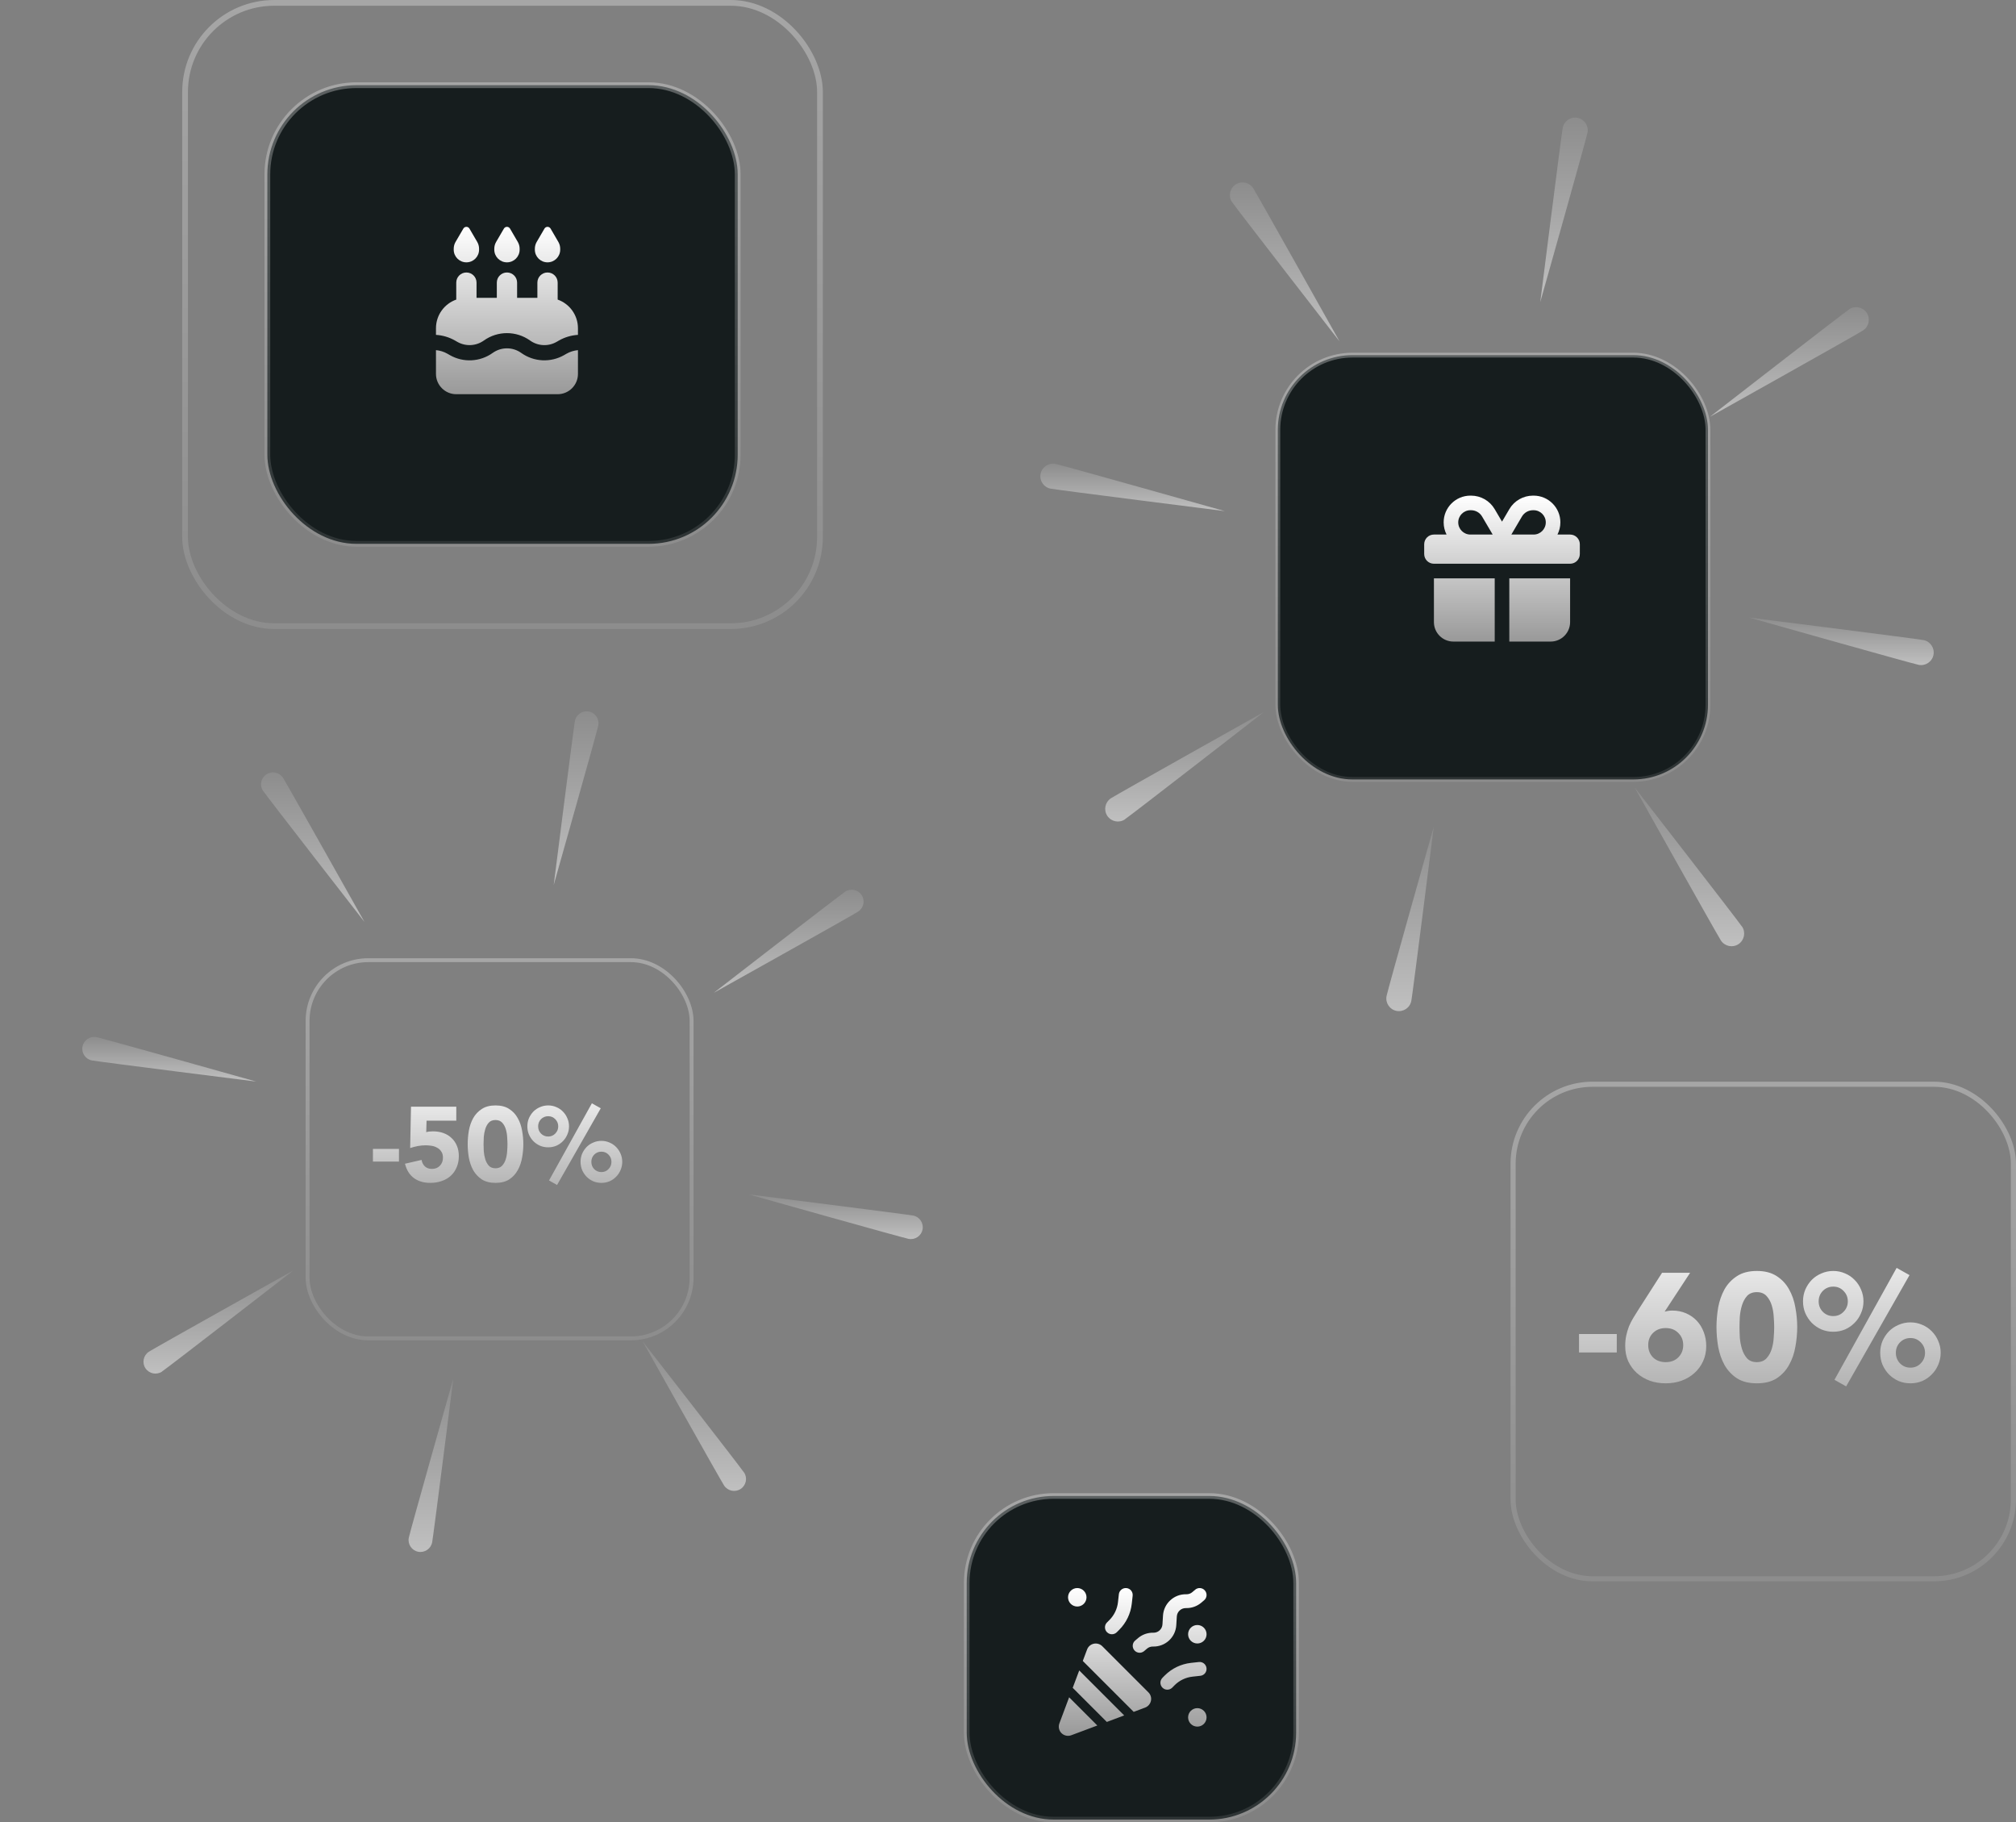 <svg width="343" height="310" viewBox="0 0 343 310" fill="none" xmlns="http://www.w3.org/2000/svg">
<rect x="0" y="0" width="343" height="310" fill="#808080" stroke="none"/>
<rect x="45.489" y="14.489" width="80.022" height="78.022" rx="15.167" fill="#161D1E" stroke="url(#paint0_linear_14384_42024)" stroke-width="0.979"/>
<rect x="31.489" y="0.489" width="108.021" height="106.021" rx="15.167" stroke="url(#paint1_linear_14384_42024)" stroke-width="0.979"/>
<path d="M78.834 38.884L77.508 41.154C77.303 41.505 77.195 41.909 77.195 42.319V42.47C77.195 43.662 78.16 44.627 79.352 44.627C80.544 44.627 81.509 43.662 81.509 42.47V42.319C81.509 41.909 81.401 41.51 81.196 41.154L79.87 38.884C79.762 38.701 79.562 38.588 79.352 38.588C79.142 38.588 78.942 38.701 78.834 38.884ZM85.736 38.884L84.41 41.154C84.205 41.505 84.097 41.909 84.097 42.319V42.47C84.097 43.662 85.062 44.627 86.254 44.627C87.445 44.627 88.41 43.662 88.41 42.47V42.319C88.41 41.909 88.303 41.51 88.098 41.154L86.771 38.884C86.663 38.701 86.464 38.588 86.254 38.588C86.043 38.588 85.844 38.701 85.736 38.884ZM91.311 41.154C91.106 41.505 90.999 41.909 90.999 42.319V42.47C90.999 43.662 91.964 44.627 93.155 44.627C94.347 44.627 95.312 43.662 95.312 42.47V42.319C95.312 41.909 95.204 41.51 94.999 41.154L93.673 38.884C93.565 38.701 93.366 38.588 93.155 38.588C92.945 38.588 92.746 38.701 92.638 38.884L91.311 41.154ZM81.077 48.078C81.077 47.123 80.306 46.352 79.352 46.352C78.398 46.352 77.627 47.123 77.627 48.078V50.962C75.615 51.669 74.176 53.588 74.176 55.842V56.964C75.303 57.034 76.419 57.357 77.427 57.934L77.81 58.155C79.228 58.964 80.986 58.878 82.318 57.929C84.674 56.246 87.834 56.246 90.19 57.929C91.516 58.878 93.279 58.969 94.697 58.155L95.08 57.934C96.088 57.357 97.199 57.034 98.332 56.964V55.842C98.332 53.588 96.892 51.669 94.881 50.962V48.078C94.881 47.123 94.11 46.352 93.155 46.352C92.201 46.352 91.43 47.123 91.43 48.078V50.666H87.979V48.078C87.979 47.123 87.208 46.352 86.254 46.352C85.299 46.352 84.528 47.123 84.528 48.078V50.666H81.077V48.078ZM98.332 59.562C97.647 59.627 96.978 59.832 96.364 60.182L95.981 60.404C93.684 61.714 90.837 61.574 88.685 60.037C87.23 58.996 85.278 58.996 83.822 60.037C81.671 61.574 78.824 61.719 76.527 60.404L76.144 60.182C75.529 59.832 74.861 59.622 74.176 59.562V63.606C74.176 65.51 75.723 67.057 77.627 67.057H94.881C96.784 67.057 98.332 65.51 98.332 63.606V59.562Z" fill="url(#paint2_linear_14384_42024)"/>
<rect x="257.436" y="184.436" width="85.128" height="84.128" rx="13.521" stroke="url(#paint3_linear_14384_42024)" stroke-width="0.872"/>
<path d="M275.076 230.065H268.653V226.932H275.076V230.065ZM283.22 223.119C283.429 223.067 283.638 223.023 283.847 222.989C284.056 222.954 284.274 222.936 284.5 222.936C285.37 222.936 286.162 223.093 286.876 223.406C287.59 223.72 288.199 224.146 288.704 224.686C289.209 225.226 289.6 225.87 289.879 226.618C290.157 227.349 290.297 228.133 290.297 228.968C290.297 229.926 290.114 230.796 289.748 231.579C289.4 232.345 288.913 233.007 288.286 233.564C287.677 234.121 286.946 234.556 286.093 234.869C285.257 235.165 284.361 235.313 283.403 235.313C282.428 235.313 281.523 235.165 280.688 234.869C279.852 234.556 279.121 234.121 278.494 233.564C277.885 233.007 277.398 232.345 277.032 231.579C276.684 230.796 276.51 229.926 276.51 228.968C276.51 228.307 276.571 227.706 276.693 227.167C276.814 226.609 276.971 226.087 277.163 225.6C277.371 225.112 277.606 224.651 277.868 224.216C278.146 223.763 278.433 223.302 278.729 222.832L282.777 216.513H287.555L283.22 223.119ZM286.38 228.812C286.38 227.976 286.101 227.288 285.544 226.749C285.005 226.192 284.291 225.913 283.403 225.913C282.515 225.913 281.793 226.192 281.236 226.749C280.696 227.288 280.426 227.976 280.426 228.812C280.426 229.647 280.696 230.343 281.236 230.9C281.793 231.44 282.515 231.71 283.403 231.71C284.291 231.71 285.005 231.44 285.544 230.9C286.101 230.343 286.38 229.647 286.38 228.812ZM292.041 225.756C292.041 224.66 292.137 223.546 292.328 222.414C292.537 221.283 292.894 220.256 293.399 219.333C293.921 218.41 294.626 217.662 295.514 217.087C296.401 216.496 297.533 216.2 298.908 216.2C300.283 216.2 301.415 216.496 302.303 217.087C303.19 217.662 303.887 218.41 304.392 219.333C304.914 220.256 305.271 221.283 305.462 222.414C305.671 223.546 305.776 224.66 305.776 225.756C305.776 226.853 305.671 227.967 305.462 229.099C305.271 230.23 304.914 231.257 304.392 232.18C303.887 233.103 303.19 233.86 302.303 234.452C301.415 235.026 300.283 235.313 298.908 235.313C297.533 235.313 296.401 235.026 295.514 234.452C294.626 233.86 293.921 233.103 293.399 232.18C292.894 231.257 292.537 230.23 292.328 229.099C292.137 227.967 292.041 226.853 292.041 225.756ZM295.958 225.756C295.958 226.244 295.975 226.827 296.01 227.506C296.062 228.185 296.184 228.838 296.375 229.464C296.567 230.091 296.854 230.622 297.237 231.057C297.637 231.492 298.194 231.71 298.908 231.71C299.604 231.71 300.153 231.492 300.553 231.057C300.954 230.622 301.25 230.091 301.441 229.464C301.632 228.838 301.746 228.185 301.78 227.506C301.833 226.827 301.859 226.244 301.859 225.756C301.859 225.269 301.833 224.686 301.78 224.007C301.746 223.328 301.632 222.675 301.441 222.049C301.25 221.422 300.954 220.891 300.553 220.456C300.153 220.021 299.604 219.803 298.908 219.803C298.194 219.803 297.637 220.021 297.237 220.456C296.854 220.891 296.567 221.422 296.375 222.049C296.184 222.675 296.062 223.328 296.01 224.007C295.975 224.686 295.958 225.269 295.958 225.756ZM319.897 230.117C319.897 229.403 320.027 228.733 320.288 228.107C320.567 227.48 320.932 226.932 321.385 226.462C321.855 225.992 322.403 225.626 323.03 225.365C323.657 225.086 324.327 224.947 325.041 224.947C325.754 224.947 326.424 225.086 327.051 225.365C327.678 225.626 328.217 225.992 328.67 226.462C329.14 226.932 329.506 227.48 329.767 228.107C330.045 228.733 330.185 229.403 330.185 230.117C330.185 230.831 330.045 231.51 329.767 232.154C329.506 232.781 329.14 233.329 328.67 233.799C328.217 234.269 327.678 234.643 327.051 234.922C326.424 235.183 325.754 235.313 325.041 235.313C324.327 235.313 323.657 235.183 323.03 234.922C322.403 234.643 321.855 234.269 321.385 233.799C320.932 233.329 320.567 232.781 320.288 232.154C320.027 231.51 319.897 230.831 319.897 230.117ZM327.521 230.117C327.521 229.421 327.277 228.829 326.79 228.342C326.32 227.854 325.737 227.61 325.041 227.61C324.344 227.61 323.752 227.854 323.265 228.342C322.795 228.829 322.56 229.421 322.56 230.117C322.56 230.831 322.795 231.431 323.265 231.919C323.752 232.406 324.344 232.65 325.041 232.65C325.737 232.65 326.32 232.406 326.79 231.919C327.277 231.431 327.521 230.831 327.521 230.117ZM306.762 221.37C306.762 220.656 306.893 219.986 307.154 219.359C307.433 218.732 307.798 218.184 308.251 217.714C308.721 217.244 309.269 216.879 309.896 216.617C310.523 216.339 311.193 216.2 311.906 216.2C312.62 216.2 313.29 216.339 313.917 216.617C314.544 216.879 315.083 217.244 315.536 217.714C316.006 218.184 316.372 218.732 316.633 219.359C316.911 219.986 317.05 220.656 317.05 221.37C317.05 222.083 316.911 222.754 316.633 223.38C316.372 224.007 316.006 224.555 315.536 225.025C315.083 225.495 314.544 225.87 313.917 226.148C313.29 226.409 312.62 226.54 311.906 226.54C311.193 226.54 310.523 226.409 309.896 226.148C309.269 225.87 308.721 225.495 308.251 225.025C307.798 224.555 307.433 224.007 307.154 223.38C306.893 222.754 306.762 222.083 306.762 221.37ZM314.387 221.37C314.387 220.673 314.143 220.082 313.656 219.594C313.186 219.107 312.603 218.863 311.906 218.863C311.21 218.863 310.618 219.107 310.131 219.594C309.661 220.082 309.426 220.673 309.426 221.37C309.426 222.066 309.661 222.658 310.131 223.145C310.618 223.633 311.21 223.876 311.906 223.876C312.603 223.876 313.186 223.633 313.656 223.145C314.143 222.658 314.387 222.066 314.387 221.37ZM322.691 215.677L324.884 216.905L314.1 235.836L312.115 234.713L322.691 215.677Z" fill="url(#paint4_linear_14384_42024)"/>
<rect x="164.477" y="254.477" width="56.046" height="55.046" rx="14.784" fill="#161D1E" stroke="url(#paint5_linear_14384_42024)" stroke-width="0.954"/>
<path d="M181.714 271.712C181.714 271.295 181.88 270.895 182.175 270.601C182.469 270.306 182.869 270.14 183.286 270.14C183.702 270.14 184.102 270.306 184.397 270.601C184.691 270.895 184.857 271.295 184.857 271.712C184.857 272.129 184.691 272.528 184.397 272.823C184.102 273.118 183.702 273.283 183.286 273.283C182.869 273.283 182.469 273.118 182.175 272.823C181.88 272.528 181.714 272.129 181.714 271.712ZM202.142 277.997C202.142 277.58 202.307 277.181 202.602 276.886C202.897 276.591 203.296 276.426 203.713 276.426C204.13 276.426 204.529 276.591 204.824 276.886C205.119 277.181 205.284 277.58 205.284 277.997C205.284 278.414 205.119 278.814 204.824 279.108C204.529 279.403 204.13 279.568 203.713 279.568C203.296 279.568 202.897 279.403 202.602 279.108C202.307 278.814 202.142 278.414 202.142 277.997ZM203.713 290.568C204.13 290.568 204.529 290.733 204.824 291.028C205.119 291.323 205.284 291.722 205.284 292.139C205.284 292.556 205.119 292.956 204.824 293.25C204.529 293.545 204.13 293.71 203.713 293.71C203.296 293.71 202.897 293.545 202.602 293.25C202.307 292.956 202.142 292.556 202.142 292.139C202.142 291.722 202.307 291.323 202.602 291.028C202.897 290.733 203.296 290.568 203.713 290.568ZM188.343 277.653C187.882 277.192 187.882 276.445 188.343 275.989L188.751 275.581C189.571 274.761 190.087 273.686 190.214 272.532L190.362 271.186C190.435 270.543 191.02 270.077 191.668 270.145C192.316 270.214 192.782 270.798 192.709 271.447L192.561 272.792C192.375 274.476 191.619 276.048 190.421 277.246L190.013 277.653C189.551 278.115 188.805 278.115 188.348 277.653H188.343ZM197.771 285.412L198.174 285.009C199.372 283.811 200.944 283.055 202.628 282.868L203.973 282.721C204.621 282.647 205.201 283.114 205.275 283.762C205.348 284.41 204.882 284.99 204.234 285.063L202.888 285.211C201.734 285.338 200.659 285.854 199.839 286.674L199.441 287.081C198.979 287.543 198.233 287.543 197.776 287.081C197.32 286.62 197.315 285.873 197.776 285.417L197.771 285.412ZM205.004 270.558C205.427 271.054 205.363 271.8 204.867 272.218L204.376 272.635C203.649 273.249 202.721 273.573 201.773 273.548C200.958 273.529 200.271 274.157 200.222 274.972L200.133 276.445C200.011 278.532 198.253 280.143 196.166 280.089C195.793 280.079 195.429 280.207 195.149 280.447L194.658 280.865C194.162 281.287 193.416 281.223 192.999 280.727C192.581 280.231 192.64 279.485 193.136 279.068L193.627 278.65C194.354 278.036 195.282 277.712 196.23 277.737C197.045 277.757 197.732 277.128 197.781 276.313L197.87 274.84C197.992 272.753 199.75 271.142 201.837 271.196C202.21 271.206 202.574 271.078 202.854 270.838L203.345 270.42C203.841 269.998 204.587 270.062 205.004 270.558ZM187.538 280.03L195.395 287.887C195.773 288.265 195.935 288.81 195.817 289.33C195.699 289.851 195.331 290.283 194.835 290.47L192.886 291.201L184.224 282.539L184.955 280.59C185.142 280.089 185.574 279.721 186.094 279.608C186.615 279.495 187.16 279.657 187.538 280.03ZM182.51 287.111L183.62 284.155L191.27 291.805L188.314 292.915L182.51 287.111ZM181.906 288.726L186.698 293.519L182.264 295.179C181.69 295.395 181.037 295.252 180.6 294.82C180.163 294.388 180.025 293.735 180.241 293.161L181.901 288.726H181.906Z" fill="url(#paint6_linear_14384_42024)"/>
<rect x="217.41" y="60.41" width="73.18" height="72.18" rx="12.707" fill="#161D1E" stroke="url(#paint7_linear_14384_42024)" stroke-width="0.82"/>
<path d="M258.938 87.869C259.331 87.202 260.045 86.793 260.816 86.793H260.93C262.073 86.793 262.998 87.719 262.998 88.862C262.998 90.005 262.073 90.931 260.93 90.931H257.138L258.938 87.869ZM252.163 87.869L253.963 90.931H250.172C249.029 90.931 248.103 90.005 248.103 88.862C248.103 87.719 249.029 86.793 250.172 86.793H250.286C251.056 86.793 251.775 87.202 252.163 87.869ZM256.797 86.612L255.551 88.733L254.304 86.612C253.466 85.185 251.936 84.311 250.286 84.311H250.172C247.658 84.311 245.621 86.348 245.621 88.862C245.621 89.607 245.802 90.31 246.117 90.931H243.966C243.05 90.931 242.311 91.67 242.311 92.586V94.241C242.311 95.156 243.05 95.896 243.966 95.896H267.136C268.051 95.896 268.791 95.156 268.791 94.241V92.586C268.791 91.67 268.051 90.931 267.136 90.931H264.984C265.3 90.31 265.481 89.607 265.481 88.862C265.481 86.348 263.443 84.311 260.93 84.311H260.816C259.166 84.311 257.635 85.185 256.797 86.607V86.612ZM267.136 98.378H256.792V109.136H263.826C265.651 109.136 267.136 107.651 267.136 105.826V98.378ZM254.309 98.378H243.966V105.826C243.966 107.651 245.45 109.136 247.276 109.136H254.309V98.378Z" fill="url(#paint8_linear_14384_42024)"/>
<g opacity="0.5">
<path d="M327.274 108.882C328.442 109.112 329.188 110.26 328.959 111.409C328.729 112.576 327.58 113.323 326.432 113.093C325.264 112.864 297.603 105.053 297.603 105.053C297.603 105.053 326.125 108.652 327.274 108.882Z" fill="url(#paint9_linear_14384_42024)"/>
<path d="M178.727 83.119C177.559 82.889 176.813 81.74 177.043 80.592C177.272 79.443 178.421 78.677 179.569 78.907C180.737 79.137 208.398 86.947 208.398 86.947C208.398 86.947 179.876 83.348 178.727 83.119Z" fill="url(#paint10_linear_14384_42024)"/>
<path d="M296.397 157.62C297.048 158.615 296.78 159.936 295.785 160.606C294.789 161.257 293.468 160.989 292.798 159.994C292.147 158.998 278.097 133.921 278.097 133.921C278.097 133.921 295.727 156.624 296.378 157.62L296.397 157.62Z" fill="url(#paint11_linear_14384_42024)"/>
<path d="M209.606 34.371C208.955 33.376 209.223 32.055 210.218 31.385C211.214 30.734 212.535 31.002 213.205 31.998C213.855 32.993 227.906 58.07 227.906 58.07C227.906 58.07 210.276 35.367 209.625 34.371L209.606 34.371Z" fill="url(#paint12_linear_14384_42024)"/>
<path d="M240.117 170.274C239.887 171.442 238.738 172.188 237.59 171.959C236.422 171.729 235.676 170.58 235.905 169.432C236.135 168.264 243.945 140.602 243.945 140.602C243.945 140.602 240.346 169.125 240.117 170.293L240.117 170.274Z" fill="url(#paint13_linear_14384_42024)"/>
<path d="M265.884 21.727C266.114 20.559 267.262 19.813 268.411 20.042C269.578 20.272 270.325 21.421 270.095 22.569C269.866 23.737 262.055 51.398 262.055 51.398C262.055 51.398 265.654 22.876 265.884 21.708L265.884 21.727Z" fill="url(#paint14_linear_14384_42024)"/>
<path d="M191.379 139.391C190.384 140.042 189.063 139.774 188.393 138.779C187.742 137.783 188.01 136.462 189.006 135.792C190.001 135.142 215.078 121.091 215.078 121.091C215.078 121.091 192.375 138.721 191.379 139.372L191.379 139.391Z" fill="url(#paint15_linear_14384_42024)"/>
<path d="M314.62 52.598C315.615 51.947 316.936 52.215 317.606 53.21C318.257 54.206 317.989 55.527 316.994 56.197C315.998 56.867 290.921 70.898 290.921 70.898C290.921 70.898 313.624 53.268 314.62 52.617L314.62 52.598Z" fill="url(#paint16_linear_14384_42024)"/>
</g>
<g opacity="0.5">
<path d="M155.372 206.776C156.473 206.992 157.178 208.073 156.961 209.153C156.744 210.252 155.661 210.954 154.578 210.738C153.477 210.522 127.391 203.174 127.391 203.174C127.391 203.174 154.289 206.56 155.372 206.776Z" fill="url(#paint17_linear_14384_42024)"/>
<path d="M15.626 180.384C14.525 180.168 13.821 179.088 14.037 178.007C14.254 176.927 15.337 176.206 16.42 176.422C17.522 176.639 43.607 183.986 43.607 183.986C43.607 183.986 16.709 180.601 15.626 180.384Z" fill="url(#paint18_linear_14384_42024)"/>
<path d="M126.595 250.472C127.209 251.408 126.956 252.651 126.017 253.281C125.079 253.894 123.833 253.642 123.201 252.705C122.587 251.769 109.337 228.176 109.337 228.176C109.337 228.176 125.963 249.536 126.577 250.472L126.595 250.472Z" fill="url(#paint19_linear_14384_42024)"/>
<path d="M44.746 134.525C44.132 133.588 44.385 132.346 45.323 131.715C46.262 131.103 47.508 131.355 48.14 132.292C48.753 133.228 62.004 156.82 62.004 156.82C62.004 156.82 45.377 135.461 44.764 134.525L44.746 134.525Z" fill="url(#paint20_linear_14384_42024)"/>
<path d="M73.522 262.376C73.306 263.475 72.222 264.177 71.139 263.961C70.038 263.745 69.334 262.664 69.551 261.584C69.767 260.485 77.133 234.462 77.133 234.462C77.133 234.462 73.739 261.296 73.522 262.394L73.522 262.376Z" fill="url(#paint21_linear_14384_42024)"/>
<path d="M97.819 122.625C98.036 121.526 99.119 120.824 100.202 121.04C101.304 121.256 102.008 122.336 101.791 123.417C101.574 124.516 94.209 150.539 94.209 150.539C94.209 150.539 97.603 123.705 97.819 122.607L97.819 122.625Z" fill="url(#paint22_linear_14384_42024)"/>
<path d="M27.561 233.324C26.622 233.937 25.377 233.685 24.745 232.748C24.131 231.812 24.384 230.569 25.323 229.939C26.261 229.326 49.91 216.107 49.91 216.107C49.91 216.107 28.5 232.694 27.561 233.306L27.561 233.324Z" fill="url(#paint23_linear_14384_42024)"/>
<path d="M143.781 151.672C144.72 151.059 145.965 151.312 146.597 152.248C147.211 153.185 146.958 154.427 146.019 155.057C145.081 155.688 121.432 168.889 121.432 168.889C121.432 168.889 142.842 152.302 143.781 151.69L143.781 151.672Z" fill="url(#paint24_linear_14384_42024)"/>
</g>
<rect x="52.333" y="163.333" width="65.334" height="64.334" rx="10.329" stroke="url(#paint25_linear_14384_42024)" stroke-width="0.666"/>
<path d="M67.878 197.598H63.45V195.438H67.878V197.598ZM77.632 190.632H72.574L72.52 192.594C72.796 192.498 73.174 192.45 73.654 192.45C74.302 192.45 74.896 192.546 75.436 192.738C75.976 192.93 76.438 193.212 76.822 193.584C77.218 193.944 77.524 194.388 77.74 194.916C77.956 195.432 78.064 196.014 78.064 196.662C78.064 197.382 77.938 198.024 77.686 198.588C77.446 199.152 77.11 199.632 76.678 200.028C76.246 200.412 75.73 200.706 75.13 200.91C74.542 201.114 73.9 201.216 73.204 201.216C72.1 201.216 71.176 200.946 70.432 200.406C69.688 199.866 69.178 199.05 68.902 197.958L71.728 197.31C71.8 197.766 71.992 198.138 72.304 198.426C72.616 198.702 73.006 198.84 73.474 198.84C74.05 198.84 74.506 198.66 74.842 198.3C75.19 197.94 75.364 197.484 75.364 196.932C75.364 196.512 75.274 196.17 75.094 195.906C74.926 195.63 74.698 195.414 74.41 195.258C74.134 195.09 73.822 194.976 73.474 194.916C73.126 194.856 72.778 194.826 72.43 194.826C71.986 194.826 71.536 194.868 71.08 194.952C70.636 195.036 70.204 195.15 69.784 195.294L69.928 188.256H77.632V190.632ZM79.573 194.628C79.573 193.872 79.638 193.104 79.77 192.324C79.915 191.544 80.16 190.836 80.508 190.2C80.868 189.564 81.355 189.048 81.966 188.652C82.579 188.244 83.359 188.04 84.306 188.04C85.254 188.04 86.034 188.244 86.647 188.652C87.258 189.048 87.739 189.564 88.087 190.2C88.447 190.836 88.692 191.544 88.825 192.324C88.969 193.104 89.04 193.872 89.04 194.628C89.04 195.384 88.969 196.152 88.825 196.932C88.692 197.712 88.447 198.42 88.087 199.056C87.739 199.692 87.258 200.214 86.647 200.622C86.034 201.018 85.254 201.216 84.306 201.216C83.359 201.216 82.579 201.018 81.966 200.622C81.355 200.214 80.868 199.692 80.508 199.056C80.16 198.42 79.915 197.712 79.77 196.932C79.638 196.152 79.573 195.384 79.573 194.628ZM82.272 194.628C82.272 194.964 82.284 195.366 82.308 195.834C82.344 196.302 82.428 196.752 82.561 197.184C82.692 197.616 82.891 197.982 83.154 198.282C83.43 198.582 83.814 198.732 84.306 198.732C84.787 198.732 85.165 198.582 85.441 198.282C85.716 197.982 85.921 197.616 86.052 197.184C86.184 196.752 86.263 196.302 86.287 195.834C86.323 195.366 86.341 194.964 86.341 194.628C86.341 194.292 86.323 193.89 86.287 193.422C86.263 192.954 86.184 192.504 86.052 192.072C85.921 191.64 85.716 191.274 85.441 190.974C85.165 190.674 84.787 190.524 84.306 190.524C83.814 190.524 83.43 190.674 83.154 190.974C82.891 191.274 82.692 191.64 82.561 192.072C82.428 192.504 82.344 192.954 82.308 193.422C82.284 193.89 82.272 194.292 82.272 194.628ZM98.775 197.634C98.775 197.142 98.865 196.68 99.045 196.248C99.237 195.816 99.489 195.438 99.801 195.114C100.125 194.79 100.503 194.538 100.935 194.358C101.367 194.166 101.829 194.07 102.321 194.07C102.813 194.07 103.275 194.166 103.707 194.358C104.139 194.538 104.511 194.79 104.823 195.114C105.147 195.438 105.399 195.816 105.579 196.248C105.771 196.68 105.867 197.142 105.867 197.634C105.867 198.126 105.771 198.594 105.579 199.038C105.399 199.47 105.147 199.848 104.823 200.172C104.511 200.496 104.139 200.754 103.707 200.946C103.275 201.126 102.813 201.216 102.321 201.216C101.829 201.216 101.367 201.126 100.935 200.946C100.503 200.754 100.125 200.496 99.801 200.172C99.489 199.848 99.237 199.47 99.045 199.038C98.865 198.594 98.775 198.126 98.775 197.634ZM104.031 197.634C104.031 197.154 103.863 196.746 103.527 196.41C103.203 196.074 102.801 195.906 102.321 195.906C101.841 195.906 101.433 196.074 101.097 196.41C100.773 196.746 100.611 197.154 100.611 197.634C100.611 198.126 100.773 198.54 101.097 198.876C101.433 199.212 101.841 199.38 102.321 199.38C102.801 199.38 103.203 199.212 103.527 198.876C103.863 198.54 104.031 198.126 104.031 197.634ZM89.721 191.604C89.721 191.112 89.811 190.65 89.991 190.218C90.183 189.786 90.435 189.408 90.747 189.084C91.071 188.76 91.449 188.508 91.881 188.328C92.313 188.136 92.775 188.04 93.267 188.04C93.759 188.04 94.221 188.136 94.653 188.328C95.085 188.508 95.457 188.76 95.769 189.084C96.093 189.408 96.345 189.786 96.525 190.218C96.717 190.65 96.813 191.112 96.813 191.604C96.813 192.096 96.717 192.558 96.525 192.99C96.345 193.422 96.093 193.8 95.769 194.124C95.457 194.448 95.085 194.706 94.653 194.898C94.221 195.078 93.759 195.168 93.267 195.168C92.775 195.168 92.313 195.078 91.881 194.898C91.449 194.706 91.071 194.448 90.747 194.124C90.435 193.8 90.183 193.422 89.991 192.99C89.811 192.558 89.721 192.096 89.721 191.604ZM94.977 191.604C94.977 191.124 94.809 190.716 94.473 190.38C94.149 190.044 93.747 189.876 93.267 189.876C92.787 189.876 92.379 190.044 92.043 190.38C91.719 190.716 91.557 191.124 91.557 191.604C91.557 192.084 91.719 192.492 92.043 192.828C92.379 193.164 92.787 193.332 93.267 193.332C93.747 193.332 94.149 193.164 94.473 192.828C94.809 192.492 94.977 192.084 94.977 191.604ZM100.701 187.68L102.213 188.526L94.779 201.576L93.411 200.802L100.701 187.68Z" fill="url(#paint26_linear_14384_42024)"/>
<defs>
<linearGradient id="paint0_linear_14384_42024" x1="85.5" y1="14" x2="85.5" y2="93" gradientUnits="userSpaceOnUse">
<stop stop-color="white" stop-opacity="0.3"/>
<stop offset="1" stop-color="white" stop-opacity="0.1"/>
</linearGradient>
<linearGradient id="paint1_linear_14384_42024" x1="85.5" y1="0" x2="85.5" y2="107" gradientUnits="userSpaceOnUse">
<stop stop-color="white" stop-opacity="0.3"/>
<stop offset="1" stop-color="white" stop-opacity="0.1"/>
</linearGradient>
<linearGradient id="paint2_linear_14384_42024" x1="86.254" y1="38.588" x2="86.254" y2="67.057" gradientUnits="userSpaceOnUse">
<stop stop-color="white"/>
<stop offset="1" stop-color="#999999"/>
</linearGradient>
<linearGradient id="paint3_linear_14384_42024" x1="300" y1="184" x2="300" y2="269" gradientUnits="userSpaceOnUse">
<stop stop-color="white" stop-opacity="0.3"/>
<stop offset="1" stop-color="white" stop-opacity="0.1"/>
</linearGradient>
<linearGradient id="paint4_linear_14384_42024" x1="299.5" y1="207" x2="299.5" y2="246" gradientUnits="userSpaceOnUse">
<stop stop-color="white"/>
<stop offset="1" stop-color="#999999"/>
</linearGradient>
<linearGradient id="paint5_linear_14384_42024" x1="192.5" y1="254" x2="192.5" y2="310" gradientUnits="userSpaceOnUse">
<stop stop-color="white" stop-opacity="0.3"/>
<stop offset="1" stop-color="white" stop-opacity="0.1"/>
</linearGradient>
<linearGradient id="paint6_linear_14384_42024" x1="192.713" y1="270.139" x2="192.713" y2="295.278" gradientUnits="userSpaceOnUse">
<stop stop-color="white"/>
<stop offset="1" stop-color="#999999"/>
</linearGradient>
<linearGradient id="paint7_linear_14384_42024" x1="254" y1="60" x2="254" y2="133" gradientUnits="userSpaceOnUse">
<stop stop-color="white" stop-opacity="0.3"/>
<stop offset="1" stop-color="white" stop-opacity="0.1"/>
</linearGradient>
<linearGradient id="paint8_linear_14384_42024" x1="255.551" y1="84.311" x2="255.551" y2="109.136" gradientUnits="userSpaceOnUse">
<stop stop-color="white"/>
<stop offset="1" stop-color="#999999"/>
</linearGradient>
<linearGradient id="paint9_linear_14384_42024" x1="313.301" y1="113.135" x2="313.301" y2="105.053" gradientUnits="userSpaceOnUse">
<stop stop-color="white"/>
<stop offset="1" stop-color="#999999"/>
</linearGradient>
<linearGradient id="paint10_linear_14384_42024" x1="192.7" y1="86.947" x2="192.7" y2="78.867" gradientUnits="userSpaceOnUse">
<stop stop-color="white"/>
<stop offset="1" stop-color="#999999"/>
</linearGradient>
<linearGradient id="paint11_linear_14384_42024" x1="287.424" y1="160.961" x2="287.424" y2="133.921" gradientUnits="userSpaceOnUse">
<stop stop-color="white"/>
<stop offset="1" stop-color="#999999"/>
</linearGradient>
<linearGradient id="paint12_linear_14384_42024" x1="218.579" y1="58.07" x2="218.579" y2="31.03" gradientUnits="userSpaceOnUse">
<stop stop-color="white"/>
<stop offset="1" stop-color="#999999"/>
</linearGradient>
<linearGradient id="paint13_linear_14384_42024" x1="239.905" y1="172" x2="239.905" y2="140.602" gradientUnits="userSpaceOnUse">
<stop stop-color="white"/>
<stop offset="1" stop-color="#999999"/>
</linearGradient>
<linearGradient id="paint14_linear_14384_42024" x1="266.096" y1="51.398" x2="266.096" y2="20.001" gradientUnits="userSpaceOnUse">
<stop stop-color="white"/>
<stop offset="1" stop-color="#999999"/>
</linearGradient>
<linearGradient id="paint15_linear_14384_42024" x1="201.558" y1="139.746" x2="201.558" y2="121.091" gradientUnits="userSpaceOnUse">
<stop stop-color="white"/>
<stop offset="1" stop-color="#999999"/>
</linearGradient>
<linearGradient id="paint16_linear_14384_42024" x1="304.441" y1="70.898" x2="304.441" y2="52.243" gradientUnits="userSpaceOnUse">
<stop stop-color="white"/>
<stop offset="1" stop-color="#999999"/>
</linearGradient>
<linearGradient id="paint17_linear_14384_42024" x1="142.195" y1="210.777" x2="142.195" y2="203.174" gradientUnits="userSpaceOnUse">
<stop stop-color="white"/>
<stop offset="1" stop-color="#999999"/>
</linearGradient>
<linearGradient id="paint18_linear_14384_42024" x1="28.803" y1="183.986" x2="28.803" y2="176.384" gradientUnits="userSpaceOnUse">
<stop stop-color="white"/>
<stop offset="1" stop-color="#999999"/>
</linearGradient>
<linearGradient id="paint19_linear_14384_42024" x1="118.133" y1="253.615" x2="118.133" y2="228.176" gradientUnits="userSpaceOnUse">
<stop stop-color="white"/>
<stop offset="1" stop-color="#999999"/>
</linearGradient>
<linearGradient id="paint20_linear_14384_42024" x1="53.208" y1="156.82" x2="53.208" y2="131.381" gradientUnits="userSpaceOnUse">
<stop stop-color="white"/>
<stop offset="1" stop-color="#999999"/>
</linearGradient>
<linearGradient id="paint21_linear_14384_42024" x1="73.322" y1="264" x2="73.322" y2="234.462" gradientUnits="userSpaceOnUse">
<stop stop-color="white"/>
<stop offset="1" stop-color="#999999"/>
</linearGradient>
<linearGradient id="paint22_linear_14384_42024" x1="98.019" y1="150.539" x2="98.019" y2="121.001" gradientUnits="userSpaceOnUse">
<stop stop-color="white"/>
<stop offset="1" stop-color="#999999"/>
</linearGradient>
<linearGradient id="paint23_linear_14384_42024" x1="37.16" y1="233.658" x2="37.16" y2="216.107" gradientUnits="userSpaceOnUse">
<stop stop-color="white"/>
<stop offset="1" stop-color="#999999"/>
</linearGradient>
<linearGradient id="paint24_linear_14384_42024" x1="134.182" y1="168.889" x2="134.182" y2="151.338" gradientUnits="userSpaceOnUse">
<stop stop-color="white"/>
<stop offset="1" stop-color="#999999"/>
</linearGradient>
<linearGradient id="paint25_linear_14384_42024" x1="85" y1="163" x2="85" y2="228" gradientUnits="userSpaceOnUse">
<stop stop-color="white" stop-opacity="0.3"/>
<stop offset="1" stop-color="white" stop-opacity="0.1"/>
</linearGradient>
<linearGradient id="paint26_linear_14384_42024" x1="84.5" y1="182" x2="84.5" y2="209" gradientUnits="userSpaceOnUse">
<stop stop-color="white"/>
<stop offset="1" stop-color="#999999"/>
</linearGradient>
</defs>
</svg>

